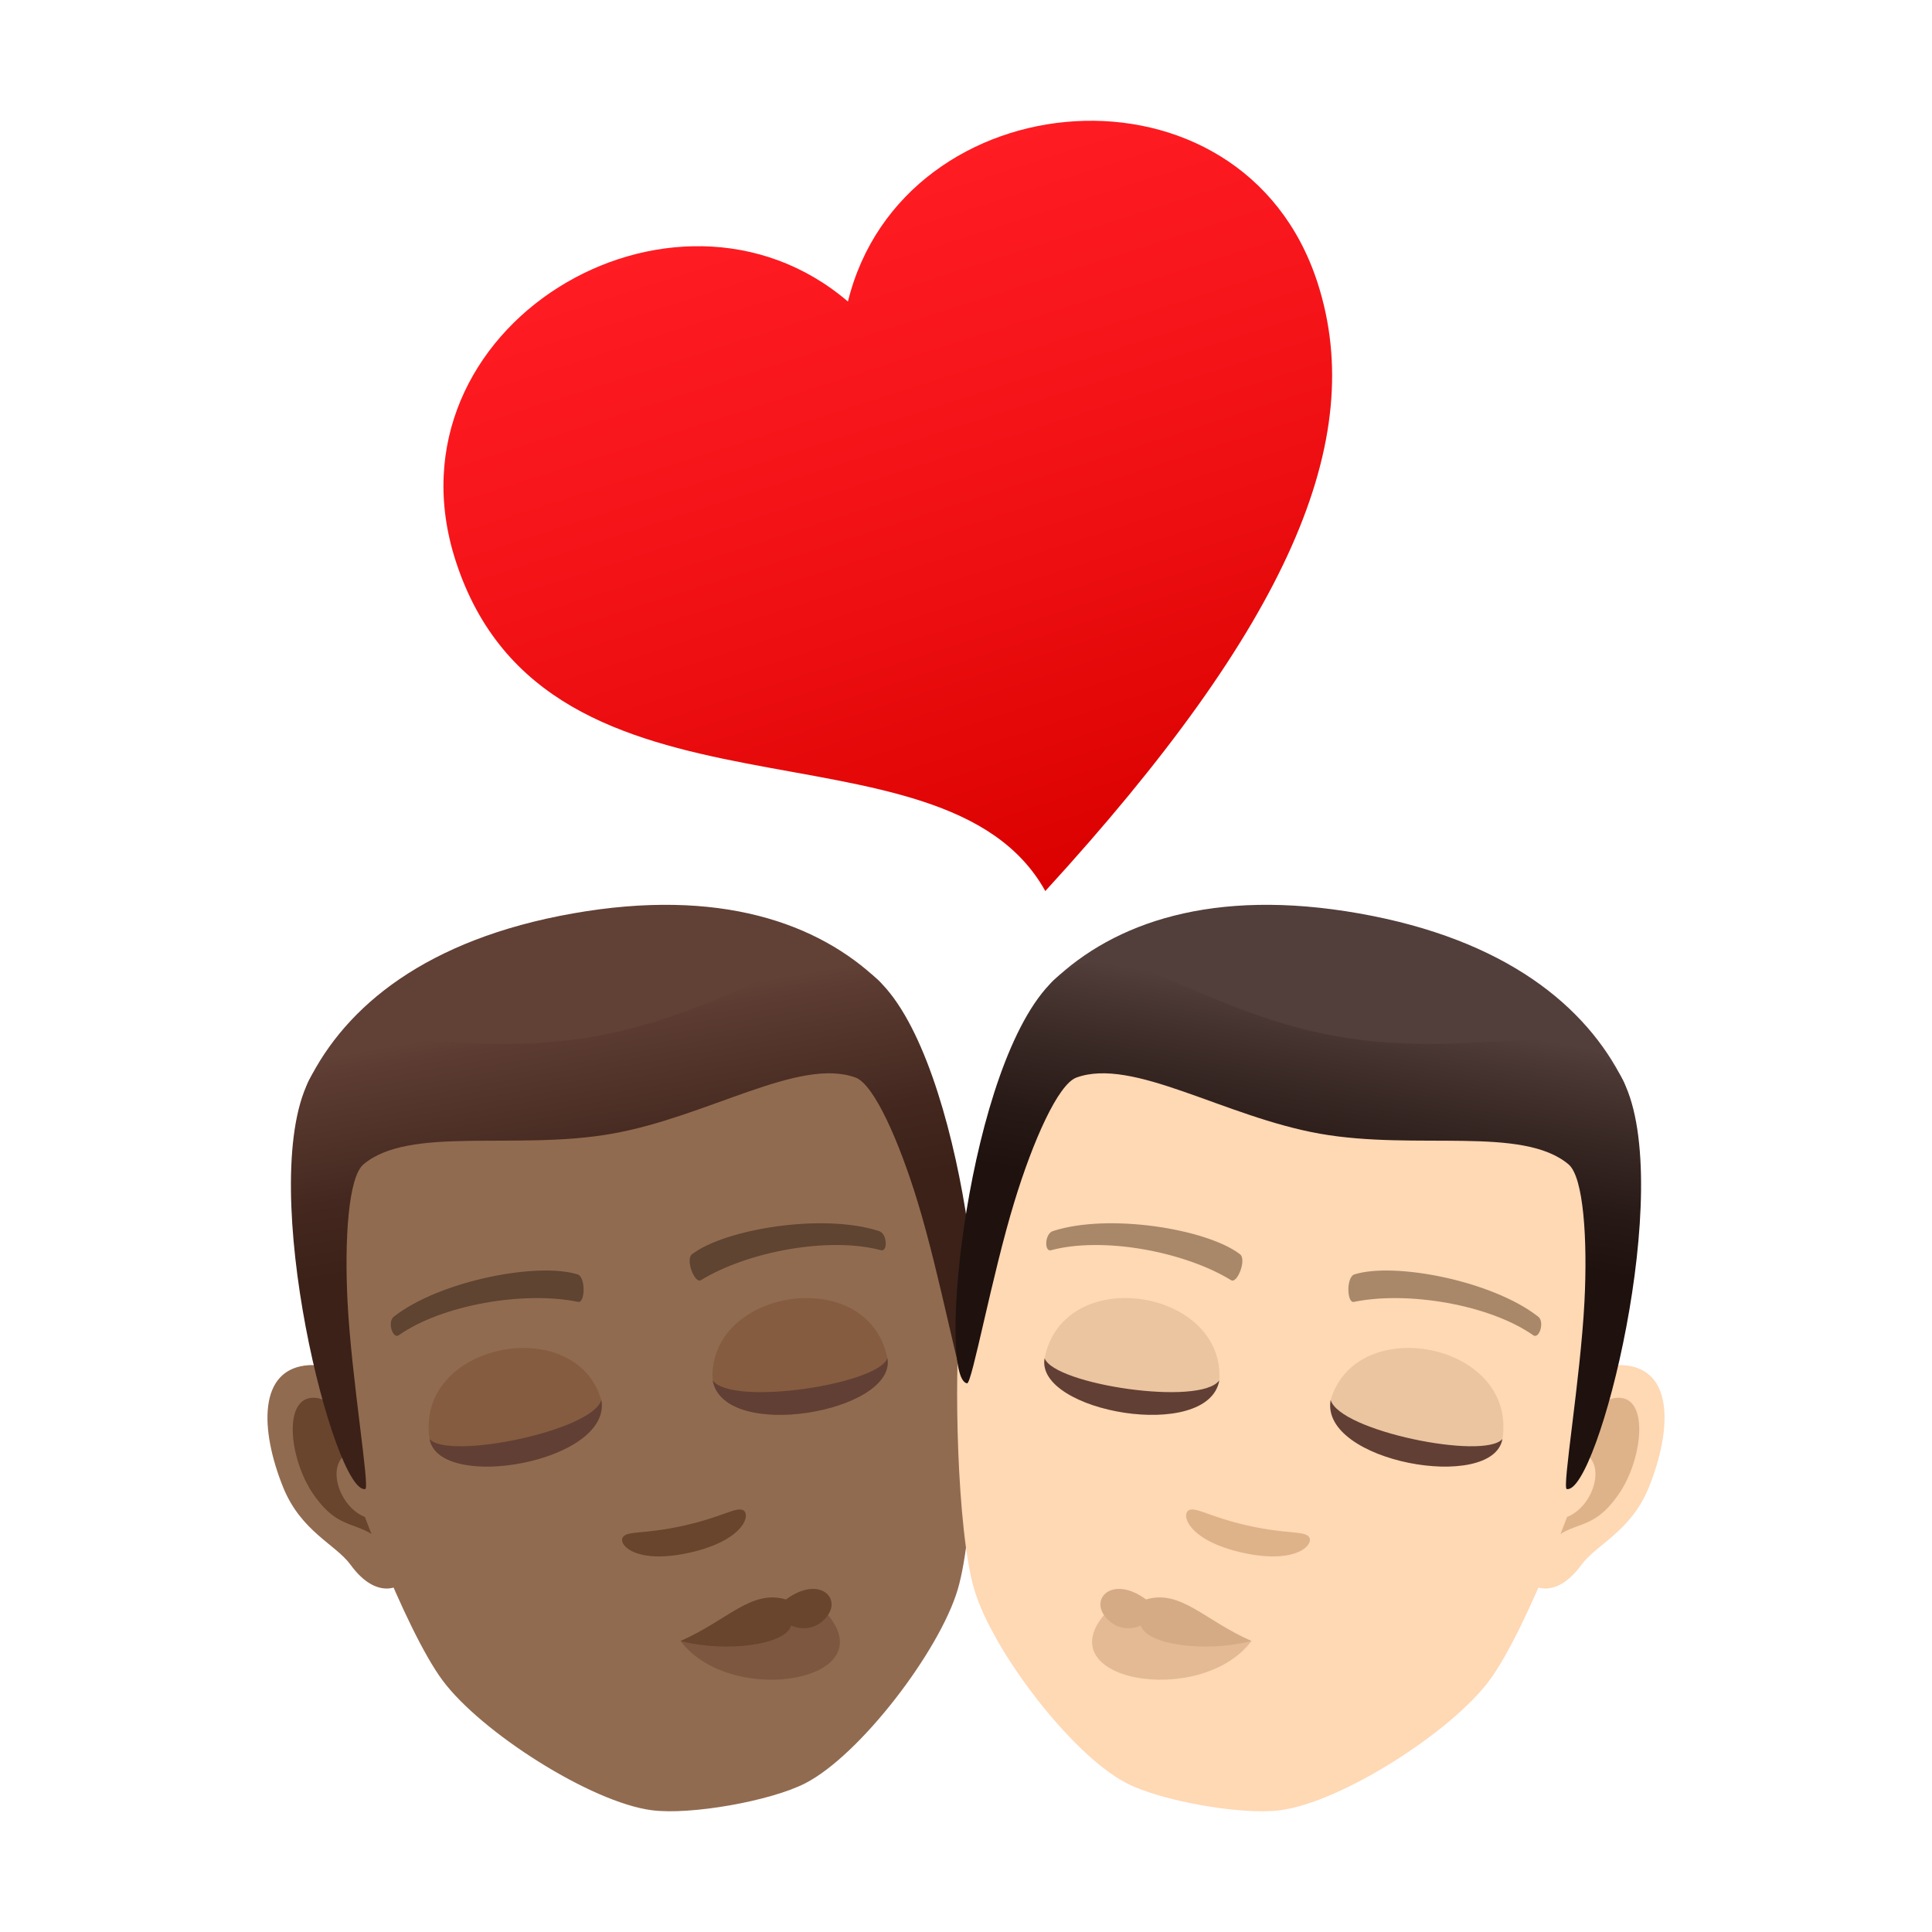 <?xml version="1.0" encoding="utf-8"?>
<!-- Generator: Adobe Illustrator 15.0.0, SVG Export Plug-In . SVG Version: 6.00 Build 0)  -->
<!DOCTYPE svg PUBLIC "-//W3C//DTD SVG 1.1//EN" "http://www.w3.org/Graphics/SVG/1.1/DTD/svg11.dtd">
<svg version="1.1" id="Layer_1" xmlns:x="http://ns.adobe.com/Extensibility/1.0/" xmlns:i="http://ns.adobe.com/AdobeIllustrator/10.0/" xmlns:graph="http://ns.adobe.com/Graphs/1.0/"
	 xmlns="http://www.w3.org/2000/svg" xmlns:xlink="http://www.w3.org/1999/xlink" xmlns:a="http://ns.adobe.com/AdobeSVGViewerExtensions/3.0/"
	 x="0px" y="0px" width="64px" height="64px" viewBox="0 0 64 64" enable-background="new 0 0 64 64" xml:space="preserve">
<path id="Path_3561_" fill="#916B50" d="M10.255,45.221c1.742-0.094,3.982,5.402,3.174,7.1c-0.111,0.236-0.932,0.729-1.818-0.488
	c-0.492-0.674-1.643-1.104-2.232-2.566C8.622,47.391,8.522,45.314,10.255,45.221z"/>
<path id="Path_3559_" fill="#69452D" d="M10.493,46.309c0.471,0.061,1.076,0.654,1.537,1.734c-1.613-0.059-0.77,2.463,0.592,2.273
	c0.035,0.262,0.064,0.535,0.082,0.822c-0.818-0.832-1.414-0.336-2.316-1.627C9.571,48.348,9.331,46.158,10.493,46.309z"/>
<path id="Path_3557_" fill="#916B50" d="M19.339,32.295c7.391-1.305,11.938,3.66,12.863,11.516c0.188,1.58,0.115,6.854-0.477,8.846
	c-0.607,2.039-3.23,5.479-5.045,6.414c-1.148,0.592-3.805,1.061-5.082,0.896c-2.027-0.26-5.672-2.594-6.938-4.303
	c-1.24-1.668-3.107-6.6-3.473-8.148C9.37,39.818,11.944,33.598,19.339,32.295z"/>
<path fill="#614036" d="M10.224,35.813c1.232-2.475,3.895-4.697,8.756-5.555s8.121,0.32,10.125,2.225
	C31.942,35.18,8.481,39.316,10.224,35.813z"/>
<linearGradient id="SVGID_1_" gradientUnits="userSpaceOnUse" x1="696.592" y1="-28.496" x2="696.592" y2="-43.073" gradientTransform="matrix(-0.985 0.174 0.174 0.985 712.982 -45.29)">
	<stop  offset="0.5" style="stop-color:#3B2118"/>
	<stop  offset="0.672" style="stop-color:#44281F"/>
	<stop  offset="0.952" style="stop-color:#5C3C32"/>
	<stop  offset="1" style="stop-color:#614036"/>
	<a:midPointStop  offset="0.5" style="stop-color:#3B2118"/>
	<a:midPointStop  offset="0.6" style="stop-color:#3B2118"/>
	<a:midPointStop  offset="1" style="stop-color:#614036"/>
</linearGradient>
<path fill="url(#SVGID_1_)" d="M10.224,35.813c1.232-2.475,4.611-0.623,9.475-1.48c4.861-0.857,7.402-3.754,9.406-1.85
	c2.838,2.697,3.879,13.162,2.861,13.342c-0.164,0.027-0.822-3.582-1.572-6.025c-0.607-1.99-1.441-3.879-2.051-4.104
	c-1.873-0.684-4.896,1.301-8.076,1.861c-3.182,0.561-6.703-0.27-8.227,1.014c-0.498,0.42-0.633,2.479-0.527,4.557
	c0.133,2.555,0.748,6.172,0.586,6.199C11.079,49.506,8.481,39.316,10.224,35.813z"/>
<path id="Path_3556_" fill="#5E4431" d="M13.052,43.611c1.533-1.193,4.762-1.807,6.076-1.396c0.279,0.076,0.258,0.953,0.027,0.912
	c-1.797-0.369-4.508,0.094-5.949,1.107C13.011,44.367,12.819,43.781,13.052,43.611z"/>
<path id="Path_3555_" fill="#5E4431" d="M29.114,40.779c-1.848-0.598-5.088-0.07-6.186,0.766c-0.236,0.166,0.084,0.984,0.287,0.865
	c1.563-0.961,4.268-1.453,5.971-0.994C29.413,41.475,29.394,40.857,29.114,40.779z"/>
<path id="Path_3554_" fill="#69452D" d="M20.649,50.9c0.174-0.191,0.717-0.076,1.994-0.359c1.275-0.285,1.715-0.619,1.961-0.52
	c0.287,0.121,0.066,1.006-1.762,1.414C21.013,51.842,20.437,51.133,20.649,50.9z"/>
<path fill="#7D573F" d="M27.306,53.361c2.168,2.303-3.072,3.248-4.764,0.998L27.306,53.361z"/>
<path fill="#69452D" d="M26.036,52.984c-1.154-0.342-1.939,0.699-3.494,1.375c1.51,0.393,3.486,0.133,3.666-0.512
	c0,0,0.645,0.322,1.15-0.256C27.925,52.949,27.14,52.17,26.036,52.984z"/>
<path fill="#855C40" d="M14.229,47.668c0.313,1.775,6.055,0.764,5.689-1.293C19.067,43.459,13.739,44.482,14.229,47.668z"/>
<path fill="#613F34" d="M14.231,47.668c0.313,1.775,6.053,0.764,5.689-1.293C19.626,47.404,14.831,48.375,14.231,47.668z"/>
<path fill="#855C40" d="M29.396,44.994c0.314,1.777-5.424,2.789-5.787,0.732C23.413,42.693,28.767,41.832,29.396,44.994z"/>
<path fill="#613F34" d="M29.396,44.994c0.314,1.777-5.424,2.789-5.787,0.732C24.235,46.594,29.073,45.865,29.396,44.994z"/>
<path id="Path_3631_" fill="#FFD8B4" d="M53.745,45.221c-1.742-0.094-3.982,5.402-3.174,7.1c0.111,0.236,0.932,0.729,1.818-0.488
	c0.492-0.674,1.643-1.104,2.232-2.566C55.378,47.391,55.478,45.314,53.745,45.221z"/>
<path id="Path_3630_" fill="#DEB38A" d="M53.507,46.309c-0.471,0.061-1.076,0.654-1.537,1.734c1.613-0.059,0.77,2.463-0.592,2.273
	c-0.035,0.262-0.064,0.535-0.082,0.822c0.818-0.832,1.414-0.336,2.316-1.627C54.429,48.348,54.669,46.158,53.507,46.309z"/>
<path id="Path_3629_" fill="#FFD8B4" d="M44.661,32.295c-7.391-1.305-11.938,3.66-12.863,11.516
	c-0.188,1.58-0.115,6.854,0.477,8.846c0.607,2.039,3.23,5.479,5.045,6.414c1.148,0.592,3.805,1.061,5.082,0.896
	c2.027-0.26,5.672-2.594,6.938-4.303c1.24-1.668,3.107-6.6,3.473-8.148C54.63,39.818,52.056,33.598,44.661,32.295z"/>
<path fill="#523E3A" d="M53.776,35.813c-1.232-2.475-3.895-4.697-8.756-5.555s-8.121,0.32-10.125,2.225
	C32.058,35.18,55.519,39.316,53.776,35.813z"/>
<linearGradient id="SVGID_2_" gradientUnits="userSpaceOnUse" x1="100.162" y1="76.644" x2="100.162" y2="62.065" gradientTransform="matrix(0.985 0.174 -0.174 0.985 -43.367 -45.29)">
	<stop  offset="0.5" style="stop-color:#1E110E"/>
	<stop  offset="0.637" style="stop-color:#271916"/>
	<stop  offset="0.859" style="stop-color:#3F2E2A"/>
	<stop  offset="1" style="stop-color:#523E3A"/>
	<a:midPointStop  offset="0.5" style="stop-color:#1E110E"/>
	<a:midPointStop  offset="0.6" style="stop-color:#1E110E"/>
	<a:midPointStop  offset="1" style="stop-color:#523E3A"/>
</linearGradient>
<path fill="url(#SVGID_2_)" d="M53.776,35.813c-1.232-2.475-4.611-0.623-9.475-1.48c-4.861-0.857-7.402-3.754-9.406-1.85
	c-2.838,2.697-3.879,13.162-2.861,13.342c0.164,0.027,0.822-3.582,1.572-6.025c0.607-1.99,1.441-3.879,2.051-4.104
	c1.873-0.684,4.896,1.301,8.076,1.861c3.182,0.561,6.703-0.27,8.227,1.014c0.498,0.42,0.633,2.479,0.527,4.557
	c-0.133,2.555-0.748,6.172-0.586,6.199C52.921,49.506,55.519,39.316,53.776,35.813z"/>
<path id="Path_3628_" fill="#A88868" d="M50.948,43.611c-1.533-1.193-4.762-1.807-6.076-1.396c-0.279,0.076-0.258,0.953-0.027,0.912
	c1.797-0.369,4.508,0.094,5.949,1.107C50.989,44.367,51.181,43.781,50.948,43.611z"/>
<path id="Path_3627_" fill="#A88868" d="M34.886,40.779c1.848-0.598,5.088-0.07,6.186,0.766c0.236,0.166-0.084,0.984-0.287,0.865
	c-1.563-0.961-4.268-1.453-5.971-0.994C34.587,41.475,34.606,40.857,34.886,40.779z"/>
<path id="Path_3626_" fill="#DEB38A" d="M43.351,50.9c-0.174-0.191-0.717-0.076-1.994-0.359c-1.275-0.285-1.715-0.619-1.961-0.52
	c-0.287,0.121-0.066,1.006,1.762,1.414C42.987,51.842,43.563,51.133,43.351,50.9z"/>
<path fill="#E3BA94" d="M36.694,53.361c-2.168,2.303,3.072,3.248,4.764,0.998L36.694,53.361z"/>
<path fill="#D4AB84" d="M37.964,52.984c1.154-0.342,1.939,0.699,3.494,1.375c-1.51,0.393-3.486,0.133-3.666-0.512
	c0,0-0.645,0.322-1.15-0.256C36.075,52.949,36.86,52.17,37.964,52.984z"/>
<path fill="#EBC4A0" d="M49.771,47.668c-0.313,1.775-6.055,0.764-5.689-1.293C44.933,43.459,50.261,44.482,49.771,47.668z"/>
<path fill="#613F34" d="M49.769,47.668c-0.313,1.775-6.053,0.764-5.689-1.293C44.374,47.404,49.169,48.375,49.769,47.668z"/>
<path fill="#EBC4A0" d="M34.604,44.994c-0.314,1.777,5.424,2.789,5.787,0.732C40.587,42.693,35.233,41.832,34.604,44.994z"/>
<path fill="#613F34" d="M34.604,44.994c-0.314,1.777,5.424,2.789,5.787,0.732C39.765,46.594,34.927,45.865,34.604,44.994z"/>
<linearGradient id="SVGID_3_" gradientUnits="userSpaceOnUse" x1="-22.864" y1="-518.524" x2="-22.864" y2="-527.29" gradientTransform="matrix(-2.766 0.889 0.847 2.635 410.434 1416.087)">
	<stop  offset="0" style="stop-color:#DB0100"/>
	<stop  offset="0.584" style="stop-color:#F31317"/>
	<stop  offset="1" style="stop-color:#FF1C23"/>
	<a:midPointStop  offset="0" style="stop-color:#DB0100"/>
	<a:midPointStop  offset="0.424" style="stop-color:#DB0100"/>
	<a:midPointStop  offset="1" style="stop-color:#FF1C23"/>
</linearGradient>
<path fill="url(#SVGID_3_)" d="M28.089,9.989c1.811-7.38,13.074-8.346,15.561-0.609c1.67,5.19-0.961,11.332-9.023,20.137
	c-3.408-6.134-16.494-1.49-19.537-10.952C12.601,10.829,22.317,5.049,28.089,9.989z"/>
</svg>
